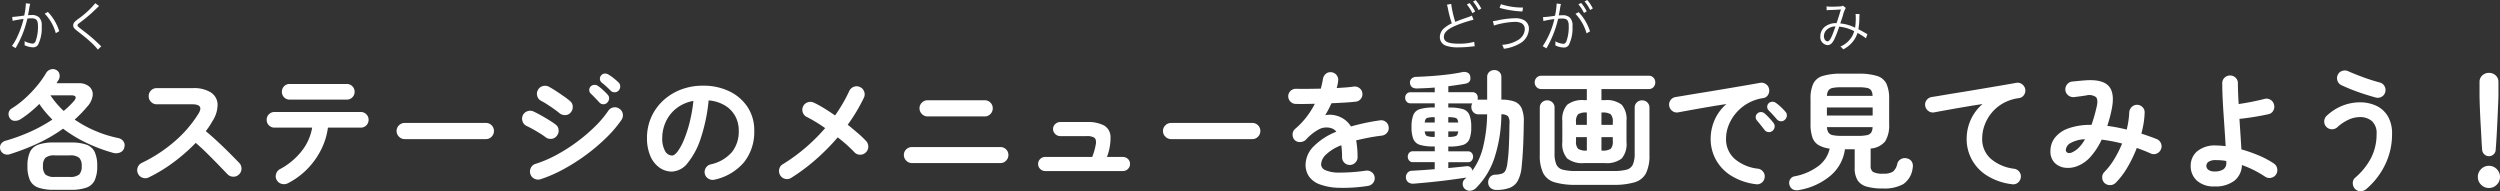 <svg xmlns="http://www.w3.org/2000/svg" width="460.339" height="35.202" viewBox="0 0 460.339 35.202"><rect x="0" y="0" width="460.339" height="35.202" fill="#333333" stroke="none"/><g transform="translate(-615.641 -3262.35)"><path d="M-232.992-4.776a1.417,1.417,0,0,1-1.152-.048,1.337,1.337,0,0,1-.648-.744,1.283,1.283,0,0,1,.084-1.02,1.426,1.426,0,0,1,.924-.66A33.766,33.766,0,0,0-229.272-8.9a28.115,28.115,0,0,0,4.056-2.232q-.672-.672-1.284-1.392a15.028,15.028,0,0,1-1.116-1.488,22.035,22.035,0,0,1-1.7,1.536,19.235,19.235,0,0,1-1.752,1.272,1.846,1.846,0,0,1-1.068.3,1.052,1.052,0,0,1-.9-.468,1.306,1.306,0,0,1-.228-1.02,1.2,1.2,0,0,1,.588-.8,16.948,16.948,0,0,0,2.388-1.812,22.122,22.122,0,0,0,2.208-2.292,17.6,17.6,0,0,0,1.692-2.376,1.457,1.457,0,0,1,.828-.684,1.287,1.287,0,0,1,1.044.084,1.119,1.119,0,0,1,.612.8,1.46,1.46,0,0,1-.156,1.02q-.1.144-.192.3t-.192.324h4.032a2.923,2.923,0,0,1,1.968.6,1.877,1.877,0,0,1,.66,1.572,3.667,3.667,0,0,1-1,2.124,22.015,22.015,0,0,1-2.328,2.4,22.178,22.178,0,0,0,8.04,3.408,1.517,1.517,0,0,1,.948.612,1.257,1.257,0,0,1,.156,1.092,1.244,1.244,0,0,1-.756.936,1.985,1.985,0,0,1-1.332.072A30.232,30.232,0,0,1-218.9-6.828a24.605,24.605,0,0,1-4.344-2.628,28.463,28.463,0,0,1-4.608,2.688A42.154,42.154,0,0,1-232.992-4.776Zm8.064,6.576a8.461,8.461,0,0,1-2.868-.4A2.67,2.67,0,0,1-229.332.06a6.037,6.037,0,0,1-.468-2.628,5.955,5.955,0,0,1,.468-2.616A2.679,2.679,0,0,1-227.8-6.516a8.461,8.461,0,0,1,2.868-.4h3.1a8.442,8.442,0,0,1,2.88.4,2.679,2.679,0,0,1,1.524,1.332,5.955,5.955,0,0,1,.468,2.616A6.037,6.037,0,0,1-217.428.06,2.671,2.671,0,0,1-218.952,1.4a8.442,8.442,0,0,1-2.88.4Zm.168-2.376h2.736a2.553,2.553,0,0,0,1.752-.444,2.118,2.118,0,0,0,.456-1.548,2.078,2.078,0,0,0-.456-1.524,2.553,2.553,0,0,0-1.752-.444h-2.736a2.5,2.5,0,0,0-1.74.444,2.115,2.115,0,0,0-.444,1.524A2.156,2.156,0,0,0-226.5-1.02,2.5,2.5,0,0,0-224.76-.576Zm1.632-12.144a16.911,16.911,0,0,0,1.8-1.728q.5-.552.384-.852t-.816-.3h-3.816A16.2,16.2,0,0,0-223.128-12.72ZM-207.48-.48a1.386,1.386,0,0,1-1.116.06,1.424,1.424,0,0,1-.852-.756,1.42,1.42,0,0,1-.06-1.128,1.438,1.438,0,0,1,.732-.84,27.123,27.123,0,0,0,6.108-4,22.18,22.18,0,0,0,4.356-5.076q1.056-1.728-1.152-1.728h-6.552a1.39,1.39,0,0,1-1.032-.444,1.448,1.448,0,0,1-.432-1.044,1.436,1.436,0,0,1,.432-1.056,1.409,1.409,0,0,1,1.032-.432h6.648a5.891,5.891,0,0,1,3.312.78,2.72,2.72,0,0,1,1.26,2.124,5.485,5.485,0,0,1-.9,3.1A14.742,14.742,0,0,1-196.968-9q1.1.912,2.268,2t2.184,2.112q1.02,1.02,1.716,1.74a1.481,1.481,0,0,1,.408,1.056,1.4,1.4,0,0,1-.456,1.056,1.4,1.4,0,0,1-1.056.42,1.479,1.479,0,0,1-1.056-.444l-1.632-1.692q-.984-1.02-2.088-2.112t-2.136-1.98a32.675,32.675,0,0,1-4.068,3.564A28.019,28.019,0,0,1-207.48-.48ZM-181.872.6a1.536,1.536,0,0,1-1.116.108,1.437,1.437,0,0,1-.9-.684,1.369,1.369,0,0,1-.144-1.116,1.483,1.483,0,0,1,.7-.9,12.659,12.659,0,0,0,4.02-3.336,9.48,9.48,0,0,0,1.932-4.32h-6.936a1.389,1.389,0,0,1-1.02-.42,1.389,1.389,0,0,1-.42-1.02,1.389,1.389,0,0,1,.42-1.02,1.389,1.389,0,0,1,1.02-.42h15.888a1.389,1.389,0,0,1,1.02.42,1.389,1.389,0,0,1,.42,1.02,1.389,1.389,0,0,1-.42,1.02,1.389,1.389,0,0,1-1.02.42h-6.048a12.57,12.57,0,0,1-1.236,4.02,14.12,14.12,0,0,1-2.532,3.564A13.7,13.7,0,0,1-181.872.6Zm.336-15.408a1.349,1.349,0,0,1-1.008-.42,1.41,1.41,0,0,1-.408-1.02,1.41,1.41,0,0,1,.408-1.02,1.349,1.349,0,0,1,1.008-.42H-171a1.389,1.389,0,0,1,1.02.42,1.389,1.389,0,0,1,.42,1.02,1.389,1.389,0,0,1-.42,1.02,1.389,1.389,0,0,1-1.02.42Zm21.192,7.272a1.429,1.429,0,0,1-1.044-.444,1.429,1.429,0,0,1-.444-1.044,1.417,1.417,0,0,1,.444-1.056,1.448,1.448,0,0,1,1.044-.432h14.952a1.436,1.436,0,0,1,1.056.432,1.436,1.436,0,0,1,.432,1.056,1.448,1.448,0,0,1-.432,1.044,1.417,1.417,0,0,1-1.056.444Zm25.008,7.392a1.52,1.52,0,0,1-1.14-.108,1.432,1.432,0,0,1-.732-.876,1.5,1.5,0,0,1,.108-1.128,1.338,1.338,0,0,1,.852-.72,21.843,21.843,0,0,0,3.78-1.608,30.89,30.89,0,0,0,3.744-2.364,31.307,31.307,0,0,0,3.336-2.82,19.438,19.438,0,0,0,2.532-2.976,1.416,1.416,0,0,1,.936-.624,1.365,1.365,0,0,1,1.1.24,1.353,1.353,0,0,1,.636.936,1.456,1.456,0,0,1-.228,1.1,21.653,21.653,0,0,1-2.808,3.3A34.866,34.866,0,0,1-126.96-4.62a35.582,35.582,0,0,1-4.2,2.664A24.922,24.922,0,0,1-135.336-.144ZM-131.9-12.36q-.336-.288-.948-.72t-1.26-.852a12.019,12.019,0,0,0-1.128-.66,1.4,1.4,0,0,1-.7-.888,1.393,1.393,0,0,1,.144-1.128,1.381,1.381,0,0,1,.912-.7,1.532,1.532,0,0,1,1.128.144q.528.288,1.284.78t1.476,1a13.212,13.212,0,0,1,1.128.864,1.362,1.362,0,0,1,.468,1.032,1.52,1.52,0,0,1-.4,1.08,1.373,1.373,0,0,1-1.032.456A1.624,1.624,0,0,1-131.9-12.36Zm-2.544,4.44a11.424,11.424,0,0,0-.972-.66q-.636-.4-1.32-.78t-1.164-.6a1.382,1.382,0,0,1-.744-.864,1.447,1.447,0,0,1,.072-1.128,1.423,1.423,0,0,1,.876-.732,1.456,1.456,0,0,1,1.116.084q.576.264,1.356.7t1.524.9q.744.468,1.176.8a1.362,1.362,0,0,1,.528,1,1.453,1.453,0,0,1-.36,1.092,1.362,1.362,0,0,1-1,.528A1.5,1.5,0,0,1-134.448-7.92Zm11.4-6.336a.916.916,0,0,1-.732.3.958.958,0,0,1-.732-.348q-.312-.336-.756-.8t-.828-.828a.841.841,0,0,1-.264-.6.912.912,0,0,1,.264-.7.971.971,0,0,1,.648-.288,1.072,1.072,0,0,1,.7.192,8.894,8.894,0,0,1,.9.732,10.638,10.638,0,0,1,.852.852.937.937,0,0,1,.288.744A1.107,1.107,0,0,1-123.048-14.256Zm.648-2.184q-.312-.312-.792-.756t-.888-.756a.882.882,0,0,1-.312-.6.871.871,0,0,1,.216-.7.85.85,0,0,1,.612-.348,1.169,1.169,0,0,1,.708.156,9.158,9.158,0,0,1,.948.66,9.944,9.944,0,0,1,.924.8.978.978,0,0,1,.324.72,1.1,1.1,0,0,1-.276.768.952.952,0,0,1-.708.336A.952.952,0,0,1-122.4-16.44ZM-103.272-.072A1.466,1.466,0,0,1-104.4-.24a1.39,1.39,0,0,1-.672-.888A1.385,1.385,0,0,1-104.9-2.22a1.4,1.4,0,0,1,.888-.66,7.2,7.2,0,0,0,3.924-2.256,6.1,6.1,0,0,0,1.26-3.96,5.454,5.454,0,0,0-.672-2.712,5.228,5.228,0,0,0-1.908-1.944,6.988,6.988,0,0,0-2.964-.912,31.726,31.726,0,0,1-1.452,6.972,13.892,13.892,0,0,1-2.4,4.536,3.883,3.883,0,0,1-2.892,1.6,3.953,3.953,0,0,1-2.328-.744,4.989,4.989,0,0,1-1.668-2.136,8.254,8.254,0,0,1-.612-3.336,9.263,9.263,0,0,1,.756-3.732,9.268,9.268,0,0,1,2.148-3.06,10.092,10.092,0,0,1,3.276-2.064,11.176,11.176,0,0,1,4.14-.744,10.879,10.879,0,0,1,4.86,1.044,8.291,8.291,0,0,1,3.348,2.9A7.7,7.7,0,0,1-95.976-9.1a8.961,8.961,0,0,1-1.86,5.8A9.82,9.82,0,0,1-103.272-.072Zm-7.824-4.44q.432,0,1-.732a9.78,9.78,0,0,0,1.14-2.076A22.739,22.739,0,0,0-107.9-10.5a27.936,27.936,0,0,0,.72-4.068,7.066,7.066,0,0,0-3.144,1.38,6.661,6.661,0,0,0-1.92,2.424,7.211,7.211,0,0,0-.672,2.94,4.783,4.783,0,0,0,.516,2.472A1.512,1.512,0,0,0-111.1-4.512Zm21.936,4.1a1.379,1.379,0,0,1-1.1.2,1.438,1.438,0,0,1-.936-.66,1.507,1.507,0,0,1-.18-1.128,1.355,1.355,0,0,1,.66-.912,32.405,32.405,0,0,0,4.2-3.06,33.888,33.888,0,0,0,3.6-3.588q-.888-.624-1.74-1.14t-1.62-.9a1.425,1.425,0,0,1-.756-.84,1.42,1.42,0,0,1,.06-1.128,1.382,1.382,0,0,1,.852-.744,1.484,1.484,0,0,1,1.14.072,19.463,19.463,0,0,1,1.86,1.02q1,.612,2.028,1.332.768-1.1,1.428-2.232t1.188-2.28a1.47,1.47,0,0,1,.84-.768,1.386,1.386,0,0,1,1.128.048,1.381,1.381,0,0,1,.768.828,1.413,1.413,0,0,1-.048,1.14,31.626,31.626,0,0,1-2.976,4.968q1.008.816,1.9,1.584a18.821,18.821,0,0,1,1.488,1.416,1.5,1.5,0,0,1,.4,1.068,1.427,1.427,0,0,1-.468,1.044,1.432,1.432,0,0,1-1.08.408,1.4,1.4,0,0,1-1.032-.48q-.6-.624-1.368-1.32t-1.68-1.392a39.68,39.68,0,0,1-4,4.044A35.182,35.182,0,0,1-89.16-.408ZM-66.936-3.12a1.429,1.429,0,0,1-1.044-.444,1.429,1.429,0,0,1-.444-1.044,1.379,1.379,0,0,1,.444-1.044,1.47,1.47,0,0,1,1.044-.42h16.272a1.458,1.458,0,0,1,1.056.42,1.4,1.4,0,0,1,.432,1.044,1.448,1.448,0,0,1-.432,1.044,1.417,1.417,0,0,1-1.056.444Zm2.88-8.592a1.429,1.429,0,0,1-1.044-.444,1.429,1.429,0,0,1-.444-1.044,1.417,1.417,0,0,1,.444-1.056,1.448,1.448,0,0,1,1.044-.432h10.512a1.436,1.436,0,0,1,1.056.432,1.436,1.436,0,0,1,.432,1.056,1.448,1.448,0,0,1-.432,1.044,1.417,1.417,0,0,1-1.056.444ZM-42.408-1.656a1.246,1.246,0,0,1-.912-.384,1.246,1.246,0,0,1-.384-.912,1.234,1.234,0,0,1,.384-.924,1.266,1.266,0,0,1,.912-.372h8.664A11.662,11.662,0,0,0-33.06-6.72q.084-.816-.324-1.092a2.479,2.479,0,0,0-1.344-.276h-4.9a1.286,1.286,0,0,1-.924-.384,1.228,1.228,0,0,1-.4-.912,1.216,1.216,0,0,1,.4-.924,1.307,1.307,0,0,1,.924-.372h4.9a6.386,6.386,0,0,1,3.144.624,2.448,2.448,0,0,1,1.212,2.028,9.8,9.8,0,0,1-.66,3.78H-28.1a1.3,1.3,0,0,1,.936.372,1.234,1.234,0,0,1,.384.924,1.246,1.246,0,0,1-.384.912,1.274,1.274,0,0,1-.936.384Zm23.184-5.88a1.429,1.429,0,0,1-1.044-.444,1.429,1.429,0,0,1-.444-1.044,1.417,1.417,0,0,1,.444-1.056,1.448,1.448,0,0,1,1.044-.432H-4.272a1.436,1.436,0,0,1,1.056.432,1.436,1.436,0,0,1,.432,1.056A1.448,1.448,0,0,1-3.216-7.98a1.417,1.417,0,0,1-1.056.444ZM17.04,1.08a29.433,29.433,0,0,1-5.424.348,10.809,10.809,0,0,1-3.54-.66A4.066,4.066,0,0,1,6.144-.708a3.771,3.771,0,0,1-.6-2.1A4.859,4.859,0,0,1,7-6.168,12.228,12.228,0,0,1,11.208-8.9a1.884,1.884,0,0,0-.936-.648,3,3,0,0,0-2.364.264A8.742,8.742,0,0,0,5.64-7.464,1.522,1.522,0,0,1,4.572-7a1.3,1.3,0,0,1-1.068-.4,1.448,1.448,0,0,1-.348-1.056,1.34,1.34,0,0,1,.492-.984,14.414,14.414,0,0,0,2.076-2.184A15.1,15.1,0,0,0,7.248-14.04q-1.032.024-1.932.036t-1.548-.012a1.349,1.349,0,0,1-1.008-.42,1.41,1.41,0,0,1-.408-1.02,1.333,1.333,0,0,1,.456-.984A1.411,1.411,0,0,1,3.84-16.8q.84.024,2.028.012t2.484-.036q.12-.456.216-.888t.168-.864a1.564,1.564,0,0,1,.528-.972,1.279,1.279,0,0,1,1.032-.3,1.384,1.384,0,0,1,.96.528,1.374,1.374,0,0,1,.288,1.056,4.883,4.883,0,0,1-.1.648q-.072.336-.168.672.912-.048,1.7-.108t1.416-.156a1.439,1.439,0,0,1,1.068.276,1.328,1.328,0,0,1,.54.948,1.35,1.35,0,0,1-.3,1.056,1.321,1.321,0,0,1-.948.5q-.888.1-2.04.168t-2.4.12a20.453,20.453,0,0,1-1.152,2.208,4.051,4.051,0,0,1,1.1-.084,4.582,4.582,0,0,1,1.008.18,4.569,4.569,0,0,1,1.4.66A4.366,4.366,0,0,1,13.9-9.864q1.176-.336,2.508-.624t2.82-.5a1.354,1.354,0,0,1,1.056.252,1.315,1.315,0,0,1,.552.948,1.3,1.3,0,0,1-.264,1.056,1.474,1.474,0,0,1-.96.552q-1.392.168-2.568.4T14.856-7.3q.12.648.192,1.416t.072,1.656A1.389,1.389,0,0,1,14.7-3.2a1.389,1.389,0,0,1-1.02.42,1.349,1.349,0,0,1-1.008-.42,1.41,1.41,0,0,1-.408-1.02,14.842,14.842,0,0,0-.144-2.184,8.336,8.336,0,0,0-2.844,1.74A2.673,2.673,0,0,0,8.4-2.88a1.2,1.2,0,0,0,.768,1.056,6.218,6.218,0,0,0,2.568.456,33.357,33.357,0,0,0,4.92-.36,1.437,1.437,0,0,1,1.056.276,1.315,1.315,0,0,1,.552.948A1.336,1.336,0,0,1,17.976.528,1.459,1.459,0,0,1,17.04,1.08Zm23.64.744a1.631,1.631,0,0,1-1.032-.336,1.277,1.277,0,0,1-.48-.96,1.531,1.531,0,0,1,.324-1.056,1.27,1.27,0,0,1,1-.456,4.582,4.582,0,0,0,1.224-.2,1.139,1.139,0,0,0,.648-.588,4.381,4.381,0,0,0,.336-1.3,30.691,30.691,0,0,0,.276-3.108q.084-1.836.108-4.188a2.162,2.162,0,0,0-.264-1.38,1.723,1.723,0,0,0-1.224-.348A26.389,26.389,0,0,1,40.284-3.96a14,14,0,0,1-3.4,5.472,1.652,1.652,0,0,1-1.032.456A1.292,1.292,0,0,1,34.8,1.56a1.21,1.21,0,0,1-.324-.888,1.059,1.059,0,0,1,.4-.84l.144-.144a.954.954,0,0,0,.12-.144q-1.248.192-2.952.42T28.7.372q-1.776.18-3.288.3a1.45,1.45,0,0,1-.96-.264,1.137,1.137,0,0,1-.432-.864,1.217,1.217,0,0,1,.276-.852,1.072,1.072,0,0,1,.828-.4q.864-.048,1.956-.12t2.244-.168v-1.3H25.3a.825.825,0,0,1-.7-.312,1.114,1.114,0,0,1-.24-.7,1.065,1.065,0,0,1,.24-.684.839.839,0,0,1,.7-.3h4.032v-.888H29.16a8.687,8.687,0,0,1-2.532-.288,1.891,1.891,0,0,1-1.236-1.068,5.8,5.8,0,0,1-.336-2.22,5.88,5.88,0,0,1,.336-2.244,1.891,1.891,0,0,1,1.236-1.068,8.687,8.687,0,0,1,2.532-.288h.168v-.768H24.864a.894.894,0,0,1-.72-.312,1.082,1.082,0,0,1-.264-.72,1.037,1.037,0,0,1,.264-.708.91.91,0,0,1,.72-.3h4.464v-.864q-.864.072-1.692.108t-1.572.06q-1.176.024-1.3-1.032a.991.991,0,0,1,.276-.756,1.178,1.178,0,0,1,.852-.348q1.368-.048,2.892-.156t2.976-.288q1.452-.18,2.58-.42a1.58,1.58,0,0,1,1,.072.884.884,0,0,1,.516.672q.24,1.152-.84,1.368-.672.12-1.488.24t-1.7.24v1.1h4.44a.9.9,0,0,1,.732.3,1.066,1.066,0,0,1,.252.708,1.547,1.547,0,0,1-.012.192.879.879,0,0,1-.036.168h1.776v-4.128a1.245,1.245,0,0,1,.384-.972,1.344,1.344,0,0,1,.936-.348,1.3,1.3,0,0,1,.924.348,1.266,1.266,0,0,1,.372.972v4.128a7,7,0,0,1,2.376.336,2.351,2.351,0,0,1,1.344,1.224,5.921,5.921,0,0,1,.408,2.592q-.024,2.4-.12,4.452t-.264,3.612a6.78,6.78,0,0,1-.72,2.724,2.891,2.891,0,0,1-1.524,1.308A7,7,0,0,1,40.68,1.824ZM36.264-1.728a12.541,12.541,0,0,0,1.944-4.26,26.926,26.926,0,0,0,.768-6.108H37.392a1.234,1.234,0,0,1-.96-.4,1.361,1.361,0,0,1-.36-.948,1.231,1.231,0,0,1,.168-.672H31.824v.768h.144a8.539,8.539,0,0,1,2.532.288,1.887,1.887,0,0,1,1.212,1.068,5.88,5.88,0,0,1,.336,2.244,5.8,5.8,0,0,1-.336,2.22A1.887,1.887,0,0,1,34.5-6.456a8.539,8.539,0,0,1-2.532.288h-.144v.888h3.624a.839.839,0,0,1,.7.3,1.065,1.065,0,0,1,.24.684,1.114,1.114,0,0,1-.24.7.825.825,0,0,1-.7.312H31.824v1.08l1.824-.18q.864-.084,1.512-.156a.987.987,0,0,1,.744.18A1,1,0,0,1,36.264-1.728ZM29.3-7.944h.024V-8.952H27.48q.072.7.432.852A4.07,4.07,0,0,0,29.3-7.944Zm2.52,0A4.07,4.07,0,0,0,33.216-8.1q.36-.156.432-.852H31.824Zm-4.344-2.64h1.848v-.984H29.3a4.389,4.389,0,0,0-1.392.144Q27.552-11.28,27.48-10.584Zm4.344,0h1.824q-.072-.7-.432-.84a4.389,4.389,0,0,0-1.392-.144ZM56.832-3.12a4.538,4.538,0,0,1-3.1-.84,4.017,4.017,0,0,1-.912-3.024v-3.888a3.978,3.978,0,0,1,.912-3,4.538,4.538,0,0,1,3.1-.84h.5v-2.04H48.96a1.157,1.157,0,0,1-.888-.36,1.222,1.222,0,0,1-.336-.864,1.222,1.222,0,0,1,.336-.864,1.157,1.157,0,0,1,.888-.36H68.736a1.12,1.12,0,0,1,.876.36,1.247,1.247,0,0,1,.324.864,1.247,1.247,0,0,1-.324.864,1.12,1.12,0,0,1-.876.36H60.024v2.04h.624a4.482,4.482,0,0,1,3.1.84,4.048,4.048,0,0,1,.888,3v3.888a4.088,4.088,0,0,1-.888,3.024,4.482,4.482,0,0,1-3.1.84ZM55.368.888A13.466,13.466,0,0,1,51.42.42a3.439,3.439,0,0,1-2.112-1.668,7.34,7.34,0,0,1-.636-3.384V-13.3a1.3,1.3,0,0,1,.4-1,1.366,1.366,0,0,1,.972-.372,1.336,1.336,0,0,1,.948.372,1.3,1.3,0,0,1,.4,1v8.352a5.089,5.089,0,0,0,.336,2.1,1.768,1.768,0,0,0,1.2.948,9.386,9.386,0,0,0,2.4.24h6.888A9.362,9.362,0,0,0,64.62-1.9a1.764,1.764,0,0,0,1.188-.948,5.089,5.089,0,0,0,.336-2.1V-13.3a1.3,1.3,0,0,1,.4-1,1.336,1.336,0,0,1,.948-.372,1.366,1.366,0,0,1,.972.372,1.3,1.3,0,0,1,.4,1v8.664a7.339,7.339,0,0,1-.636,3.384A3.437,3.437,0,0,1,66.12.42a13.444,13.444,0,0,1-3.96.468Zm4.656-6.312h.144a2.588,2.588,0,0,0,1.56-.324,1.892,1.892,0,0,0,.384-1.428V-7.9H60.024Zm-2.736,0h.048V-7.9H55.344v.72a1.892,1.892,0,0,0,.384,1.428A2.588,2.588,0,0,0,57.288-5.424Zm2.736-4.728h2.088v-.5a1.935,1.935,0,0,0-.384-1.452,2.588,2.588,0,0,0-1.56-.324h-.144Zm-4.68,0h1.992v-2.28h-.048a2.588,2.588,0,0,0-1.56.324,1.935,1.935,0,0,0-.384,1.452ZM88.464.768a11.2,11.2,0,0,1-4.68-1.644,7.992,7.992,0,0,1-2.748-2.988,7.884,7.884,0,0,1-.9-3.648A8.707,8.707,0,0,1,80.88-11.1a8.2,8.2,0,0,1,2.16-2.892q-1.44.216-3.072.492t-3.156.552q-1.524.276-2.676.492a1.335,1.335,0,0,1-1.068-.264,1.442,1.442,0,0,1-.564-.936,1.36,1.36,0,0,1,.252-1.068,1.412,1.412,0,0,1,.948-.564q.768-.12,1.968-.324t2.688-.444q1.488-.24,3.048-.5l3.06-.516q1.5-.252,2.748-.468t2.04-.36a1.375,1.375,0,0,1,1.044.24,1.318,1.318,0,0,1,.588.888,1.46,1.46,0,0,1-.18,1.08,1.206,1.206,0,0,1-.876.6,8.217,8.217,0,0,0-2.952,1.02,8.094,8.094,0,0,0-2.148,1.824A7.931,7.931,0,0,0,83.412-10a6.654,6.654,0,0,0-.444,2.34A4.815,4.815,0,0,0,84.552-3.9a7.931,7.931,0,0,0,4.32,1.812,1.427,1.427,0,0,1,.936.576,1.33,1.33,0,0,1,.264,1.056A1.355,1.355,0,0,1,89.52.5,1.33,1.33,0,0,1,88.464.768Zm3.048-9.816a.961.961,0,0,1-.756.216.972.972,0,0,1-.708-.408l-.672-.852q-.408-.516-.744-.9a.923.923,0,0,1-.2-.636.844.844,0,0,1,.324-.636.9.9,0,0,1,.66-.252,1.093,1.093,0,0,1,.684.276,11,11,0,0,1,.828.816q.468.5.78.912a.977.977,0,0,1,.2.768A1.033,1.033,0,0,1,91.512-9.048Zm2.3-2.064a.952.952,0,0,1-.756.288,1,1,0,0,1-.732-.36Q92.04-11.52,91.6-12t-.8-.84a.886.886,0,0,1-.252-.624.879.879,0,0,1,.276-.672.924.924,0,0,1,.648-.276,1.057,1.057,0,0,1,.7.228,8.1,8.1,0,0,1,.888.732,9.206,9.206,0,0,1,.84.876.958.958,0,0,1,.264.732A1.1,1.1,0,0,1,93.816-11.112ZM96.5,1.824a1.9,1.9,0,0,1-1.176-.072,1.261,1.261,0,0,1-.672-.84,1.244,1.244,0,0,1,.12-1.044A1.209,1.209,0,0,1,95.664-.7a10.526,10.526,0,0,0,4.188-1.788,5.512,5.512,0,0,0,2.2-3.3,5.327,5.327,0,0,1-2.112-.684,2.672,2.672,0,0,1-1.092-1.44,7.576,7.576,0,0,1-.324-2.412V-14.9a6.607,6.607,0,0,1,.492-2.82,2.814,2.814,0,0,1,1.74-1.44,11.253,11.253,0,0,1,3.456-.42h3.1a11.233,11.233,0,0,1,3.468.42,2.812,2.812,0,0,1,1.728,1.44,6.607,6.607,0,0,1,.492,2.82v4.584a5.648,5.648,0,0,1-.72,3.18,3.751,3.751,0,0,1-2.688,1.332v3.192a1.271,1.271,0,0,0,.456,1.128,3.718,3.718,0,0,0,1.872.312,3.189,3.189,0,0,0,1.776-.372A2.511,2.511,0,0,0,114.5-3a1.343,1.343,0,0,1,.672-.852,1.5,1.5,0,0,1,1.2-.108,1.305,1.305,0,0,1,.828.636,1.6,1.6,0,0,1,.132,1.092A4.15,4.15,0,0,1,115.6.756a7.244,7.244,0,0,1-3.732.8,10.615,10.615,0,0,1-3.012-.348A2.881,2.881,0,0,1,107.184.036a4.244,4.244,0,0,1-.528-2.292V-5.664h-1.8a7.65,7.65,0,0,1-2.64,4.848A12.132,12.132,0,0,1,96.5,1.824Zm5.04-13.7h8.424v-1.488h-8.424Zm2.664,3.744h3.1a7.407,7.407,0,0,0,1.6-.132,1.23,1.23,0,0,0,.792-.48,1.953,1.953,0,0,0,.252-1h-8.4a2.11,2.11,0,0,0,.276,1,1.23,1.23,0,0,0,.792.48A7.407,7.407,0,0,0,104.208-8.136ZM101.544-15.5h8.4a1.934,1.934,0,0,0-.252-1.008,1.21,1.21,0,0,0-.792-.456,8.127,8.127,0,0,0-1.6-.12h-3.1a7.966,7.966,0,0,0-1.572.12,1.262,1.262,0,0,0-.8.456A1.987,1.987,0,0,0,101.544-15.5ZM135.6.768a11.2,11.2,0,0,1-4.68-1.644,7.992,7.992,0,0,1-2.748-2.988,7.884,7.884,0,0,1-.9-3.648,8.589,8.589,0,0,1,.756-3.588,8.333,8.333,0,0,1,2.172-2.892q-1.44.216-3.072.492t-3.168.552q-1.536.276-2.688.492a1.33,1.33,0,0,1-1.056-.264,1.427,1.427,0,0,1-.576-.936,1.335,1.335,0,0,1,.264-1.068,1.457,1.457,0,0,1,.96-.564q.768-.12,1.968-.324t2.688-.444q1.488-.24,3.048-.5l3.06-.516q1.5-.252,2.748-.468t2.04-.36a1.339,1.339,0,0,1,1.032.24,1.422,1.422,0,0,1,.6.888,1.4,1.4,0,0,1-.2,1.08,1.28,1.28,0,0,1-.9.6,8.088,8.088,0,0,0-3.036,1,7.513,7.513,0,0,0-2.124,1.824,7.632,7.632,0,0,0-1.248,2.268,7.214,7.214,0,0,0-.408,2.328,4.815,4.815,0,0,0,1.584,3.756,8.039,8.039,0,0,0,4.3,1.836,1.441,1.441,0,0,1,.96.576,1.33,1.33,0,0,1,.264,1.056,1.457,1.457,0,0,1-.564.96A1.335,1.335,0,0,1,135.6.768ZM152.688.576a1.414,1.414,0,0,1-.456-1.008,1.366,1.366,0,0,1,.384-1.032,12.551,12.551,0,0,0,1.824-2.364A20.851,20.851,0,0,0,155.9-6.72a29.282,29.282,0,0,0-3.768-.72,12.8,12.8,0,0,1-2.016,3.12,6.251,6.251,0,0,1-2.4,1.728,4.6,4.6,0,0,1-2.352.324,3.2,3.2,0,0,1-1.908-.924,2.948,2.948,0,0,1-.756-2.16,3.964,3.964,0,0,1,.792-2.4,5.423,5.423,0,0,1,2.46-1.74,11.864,11.864,0,0,1,4.308-.66,30.539,30.539,0,0,0,.936-3.264q.336-1.392-.12-1.86a2.118,2.118,0,0,0-1.776-.3q-.456.072-1.176.168T147-15.264a1.493,1.493,0,0,1-1.056-.36,1.382,1.382,0,0,1-.5-.984,1.451,1.451,0,0,1,.36-1.044,1.4,1.4,0,0,1,.984-.492l1.248-.12q.744-.072,1.224-.1,3.024-.192,4.164,1.056t.588,4.128q-.168.864-.384,1.668t-.456,1.548q.864.1,1.776.276t1.8.4q.192-.816.312-1.6a12.645,12.645,0,0,0,.144-1.5,1.526,1.526,0,0,1,.42-1.02,1.392,1.392,0,0,1,1-.444,1.389,1.389,0,0,1,1.02.42,1.309,1.309,0,0,1,.4,1.02,14.357,14.357,0,0,1-.18,1.908,19.429,19.429,0,0,1-.42,1.956q.744.24,1.452.492t1.38.516a1.43,1.43,0,0,1,.78.792,1.361,1.361,0,0,1-.012,1.1,1.392,1.392,0,0,1-.768.768,1.33,1.33,0,0,1-1.1,0q-.624-.288-1.272-.54t-1.3-.492a24.164,24.164,0,0,1-1.74,3.6A14.16,14.16,0,0,1,154.728.5a1.443,1.443,0,0,1-1,.432A1.476,1.476,0,0,1,152.688.576Zm-5.976-5.688a3.916,3.916,0,0,0,1.176-.816,7.016,7.016,0,0,0,1.176-1.584,5.9,5.9,0,0,0-2.7.72,1.6,1.6,0,0,0-.828,1.224.557.557,0,0,0,.3.54A1.068,1.068,0,0,0,146.712-5.112ZM172.9,1.176A4.542,4.542,0,0,1,169.668.108a3.569,3.569,0,0,1-1.14-2.724,3.448,3.448,0,0,1,1.188-2.676,5.106,5.106,0,0,1,3.516-1.068q.408,0,.84.036t.888.084q-.072-1.344-.18-2.916t-.216-3.168q-.108-1.6-.168-3.024t-.06-2.484a1.349,1.349,0,0,1,.42-1.008,1.41,1.41,0,0,1,1.02-.408,1.41,1.41,0,0,1,1.02.408,1.349,1.349,0,0,1,.42,1.008q0,.7.036,1.692t.108,2.148q.7-.1,1.548-.252t1.692-.336q.84-.18,1.488-.348a1.361,1.361,0,0,1,1.116.144,1.4,1.4,0,0,1,.66.888,1.4,1.4,0,0,1-.132,1.116,1.271,1.271,0,0,1-.9.66q-1.176.264-2.64.5t-2.688.36q.1,1.488.192,2.952t.168,2.664a26.458,26.458,0,0,1,3.216,1.128,16.185,16.185,0,0,1,2.784,1.488,1.4,1.4,0,0,1,.588.936,1.456,1.456,0,0,1-.228,1.1,1.4,1.4,0,0,1-.936.588,1.384,1.384,0,0,1-1.08-.228A19.188,19.188,0,0,0,177.96-2.76,3.807,3.807,0,0,1,176.58.12,5.663,5.663,0,0,1,172.9,1.176Zm0-2.76a2.85,2.85,0,0,0,1.644-.384,1.4,1.4,0,0,0,.54-1.224V-3.5a7.906,7.906,0,0,0-.96-.132q-.48-.036-.96-.036a2.325,2.325,0,0,0-1.332.3.9.9,0,0,0-.42.756.909.909,0,0,0,.372.732A1.753,1.753,0,0,0,172.9-1.584ZM200.832,1.68a1.557,1.557,0,0,1-1.068.372,1.35,1.35,0,0,1-1.02-.468,1.54,1.54,0,0,1-.372-1.056,1.264,1.264,0,0,1,.468-.984A12.192,12.192,0,0,0,201.756-4.1a9.586,9.586,0,0,0,1-4.392,2.965,2.965,0,0,0-.852-2.352,3.289,3.289,0,0,0-2.244-.744,4.994,4.994,0,0,0-2.1.492A7.884,7.884,0,0,0,195.5-9.7a1.431,1.431,0,0,1-1.044.348,1.409,1.409,0,0,1-1-.492,1.388,1.388,0,0,1-.336-1.044,1.406,1.406,0,0,1,.48-.972,9.183,9.183,0,0,1,2.952-1.86,8.731,8.731,0,0,1,3.1-.588,7.042,7.042,0,0,1,3.048.636,4.879,4.879,0,0,1,2.124,1.92,6.175,6.175,0,0,1,.78,3.252,12.779,12.779,0,0,1-1.272,5.664A13.75,13.75,0,0,1,200.832,1.68Zm1.776-16.872q-1.056-.288-2.208-.66t-2.232-.8q-1.08-.432-1.9-.816a1.393,1.393,0,0,1-.72-.828,1.366,1.366,0,0,1,.072-1.092,1.3,1.3,0,0,1,.852-.72,1.5,1.5,0,0,1,1.116.1q1.2.528,2.736,1.092t3,.948a1.356,1.356,0,0,1,.876.66,1.414,1.414,0,0,1,.156,1.092,1.356,1.356,0,0,1-.66.876A1.414,1.414,0,0,1,202.608-15.192Zm20.832,10.8a1.192,1.192,0,0,1-.84-.336,1.276,1.276,0,0,1-.408-.84q-.072-.912-.132-2.088t-.132-2.412q-.072-1.236-.12-2.364t-.072-1.992q-.024-.864-.024-1.272v-2.376a1.58,1.58,0,0,1,.492-1.176,1.7,1.7,0,0,1,1.236-.48,1.729,1.729,0,0,1,1.26.48,1.58,1.58,0,0,1,.492,1.176V-15.7q0,.408-.036,1.272t-.084,1.992q-.048,1.128-.108,2.364t-.132,2.412q-.072,1.176-.144,2.088a1.183,1.183,0,0,1-.384.84A1.222,1.222,0,0,1,223.44-4.392Zm0,5.856a1.964,1.964,0,0,1-1.44-.6,1.964,1.964,0,0,1-.6-1.44,1.964,1.964,0,0,1,.6-1.44,1.964,1.964,0,0,1,1.44-.6,1.964,1.964,0,0,1,1.44.6,1.964,1.964,0,0,1,.6,1.44,1.964,1.964,0,0,1-.6,1.44A1.964,1.964,0,0,1,223.44,1.464Z" transform="translate(850.5 3295.5)" fill="#fff"/><path d="M.97-4.81a5.722,5.722,0,0,1,.58-.13c.09-.02.57-.1,1.43-.23A16.509,16.509,0,0,1,1.88-2,9.59,9.59,0,0,1,.84-.19l.68.4c.31-.56.52-.96.65-1.2A18.866,18.866,0,0,0,3.68-5.23a5.742,5.742,0,0,1,.72-.05c.93,0,1.23.34,1.23,1.4A7.741,7.741,0,0,1,5.21-1.1q-.2.48-.57.48a3.738,3.738,0,0,1-1.49-.46,1.936,1.936,0,0,1,.03.4,2.175,2.175,0,0,1-.02.35A3.762,3.762,0,0,0,4.67.06a1.044,1.044,0,0,0,.98-.47,6.893,6.893,0,0,0,.67-3.44,2.018,2.018,0,0,0-.49-1.61,1.911,1.911,0,0,0-1.44-.42,5.828,5.828,0,0,0-.59.03c.09-.48.16-.85.21-1.14a6.148,6.148,0,0,1,.19-.96l-.8-.09v.13a12.222,12.222,0,0,1-.3,2.12c-.81.13-1.85.25-2.21.26Zm5.9-1.32A8.186,8.186,0,0,1,8.91-2.54l.64-.37A9.043,9.043,0,0,0,7.46-6.45Zm9.32-1.93a15.9,15.9,0,0,1-2.93,2.74,7.727,7.727,0,0,0-.85.68.968.968,0,0,0-.29.67c0,.34.16.56.72,1C14.3-1.83,14.7-1.5,15.37-.88A9.44,9.44,0,0,1,16.66.49l.63-.62a2.546,2.546,0,0,1-.28-.25,29.484,29.484,0,0,0-3.2-2.73c-.81-.63-.89-.7-.89-.88,0-.14.07-.22.44-.5a29.13,29.13,0,0,0,2.3-1.89c1.04-1,1.12-1.07,1.23-1.16Z" transform="translate(617 3271)" fill="#fff"/><path d="M3.07-7.79a4.325,4.325,0,0,1,.17.64,20.194,20.194,0,0,0,.73,2.79,6.216,6.216,0,0,0-1.31.82,2.163,2.163,0,0,0-.89,1.7A1.66,1.66,0,0,0,3.01-.2,6.8,6.8,0,0,0,5.23.07,20.06,20.06,0,0,0,7.44-.06L7.78-.1l.1-.01a2.628,2.628,0,0,1,.3-.01L8.1-.95a9.929,9.929,0,0,1-2.86.34c-1.96,0-2.73-.36-2.73-1.26,0-.83.74-1.49,2.45-2.18a26.48,26.48,0,0,1,3.01-.97l-.3-.76a4.525,4.525,0,0,1-.64.27c-1.54.53-1.87.66-2.42.89a18.221,18.221,0,0,1-.75-3.31Zm3.67-.03A7.8,7.8,0,0,1,7.76-6.23l.51-.3A8.027,8.027,0,0,0,7.24-8.08Zm1.14-.54A8.387,8.387,0,0,1,8.9-6.79l.5-.28A8,8,0,0,0,8.36-8.63ZM12.77-7.2a18.2,18.2,0,0,0,4.2.66l.11-.72a12.619,12.619,0,0,1-4.07-.62ZM11.73-3.95a13.964,13.964,0,0,1,3.81-.67,2.785,2.785,0,0,1,1.23.22,1.213,1.213,0,0,1,.64,1.12,2.239,2.239,0,0,1-.51,1.36,2.448,2.448,0,0,1-.86.71,6.348,6.348,0,0,1-2.81.81,2.538,2.538,0,0,1,.32.73,7.68,7.68,0,0,0,2.9-.95,3.186,3.186,0,0,0,1.72-2.7,1.779,1.779,0,0,0-.85-1.59,3.18,3.18,0,0,0-1.72-.38,16.709,16.709,0,0,0-3.05.36,7.868,7.868,0,0,1-1.01.17Zm15.55-3.9a7.665,7.665,0,0,1,1.03,1.59l.5-.3a7.592,7.592,0,0,0-1.03-1.55ZM20.84-4.77a13.018,13.018,0,0,1,2.01-.36A14.757,14.757,0,0,1,20.71-.15l.68.4a19.422,19.422,0,0,0,2.16-5.44,5.742,5.742,0,0,1,.72-.05c.93,0,1.23.34,1.23,1.4a7.741,7.741,0,0,1-.42,2.78q-.195.48-.57.48a3.738,3.738,0,0,1-1.49-.46,1.845,1.845,0,0,1,.03.39,2.235,2.235,0,0,1-.02.36A3.762,3.762,0,0,0,24.54.1a1.045,1.045,0,0,0,.98-.47,6.893,6.893,0,0,0,.67-3.44,2.018,2.018,0,0,0-.49-1.61,1.911,1.911,0,0,0-1.44-.42,5.828,5.828,0,0,0-.59.03c.08-.43.17-.89.21-1.14a6.147,6.147,0,0,1,.19-.96L23.27-8v.13a12.352,12.352,0,0,1-.3,2.12,20.513,20.513,0,0,1-2.21.26Zm7.58-3.61a7.243,7.243,0,0,1,1.02,1.57l.5-.29a8.032,8.032,0,0,0-1.03-1.55ZM26.74-6.1a8.445,8.445,0,0,1,2.04,3.59l.64-.36a9.157,9.157,0,0,0-2.09-3.54Z" transform="translate(879 3271)" fill="#fff"/><path d="M2-6.76a5.491,5.491,0,0,1,.73-.05c.95-.03,1.1-.04,1.89-.1-.35,1.16-.47,1.54-.8,2.52a3.268,3.268,0,0,0-1.8.43A2.246,2.246,0,0,0,.83-1.98,1.477,1.477,0,0,0,2.15-.34c.48,0,.85-.3,1.21-.99A19.4,19.4,0,0,0,4.3-3.74a7.371,7.371,0,0,1,2.76.83,3.888,3.888,0,0,1-.92,1.68A4.4,4.4,0,0,1,4.52-.08a2.575,2.575,0,0,1,.53.52A5.4,5.4,0,0,0,6.64-.78,4.721,4.721,0,0,0,7.67-2.59a11.562,11.562,0,0,1,1.56.99l.27-.77a1.872,1.872,0,0,1-.29-.15c-.49-.29-.83-.47-1.37-.75a13.665,13.665,0,0,0,.18-2.17,3.8,3.8,0,0,1,.04-.62l-.75-.01a2.428,2.428,0,0,1,.04.49,11.332,11.332,0,0,1-.12,2.03A7.84,7.84,0,0,0,4.5-4.34c.18-.53.25-.72.47-1.4a5.278,5.278,0,0,1,.55-1.45l-.53-.42a.735.735,0,0,1-.37.12c-.33.04-1.13.07-1.68.07a4.774,4.774,0,0,1-.97-.06ZM3.62-3.79C2.89-1.66,2.55-1.04,2.14-1.04c-.36,0-.65-.42-.65-.95a1.663,1.663,0,0,1,.48-1.15A2.425,2.425,0,0,1,3.62-3.79Z" transform="translate(950 3271)" fill="#fff"/></g></svg>
